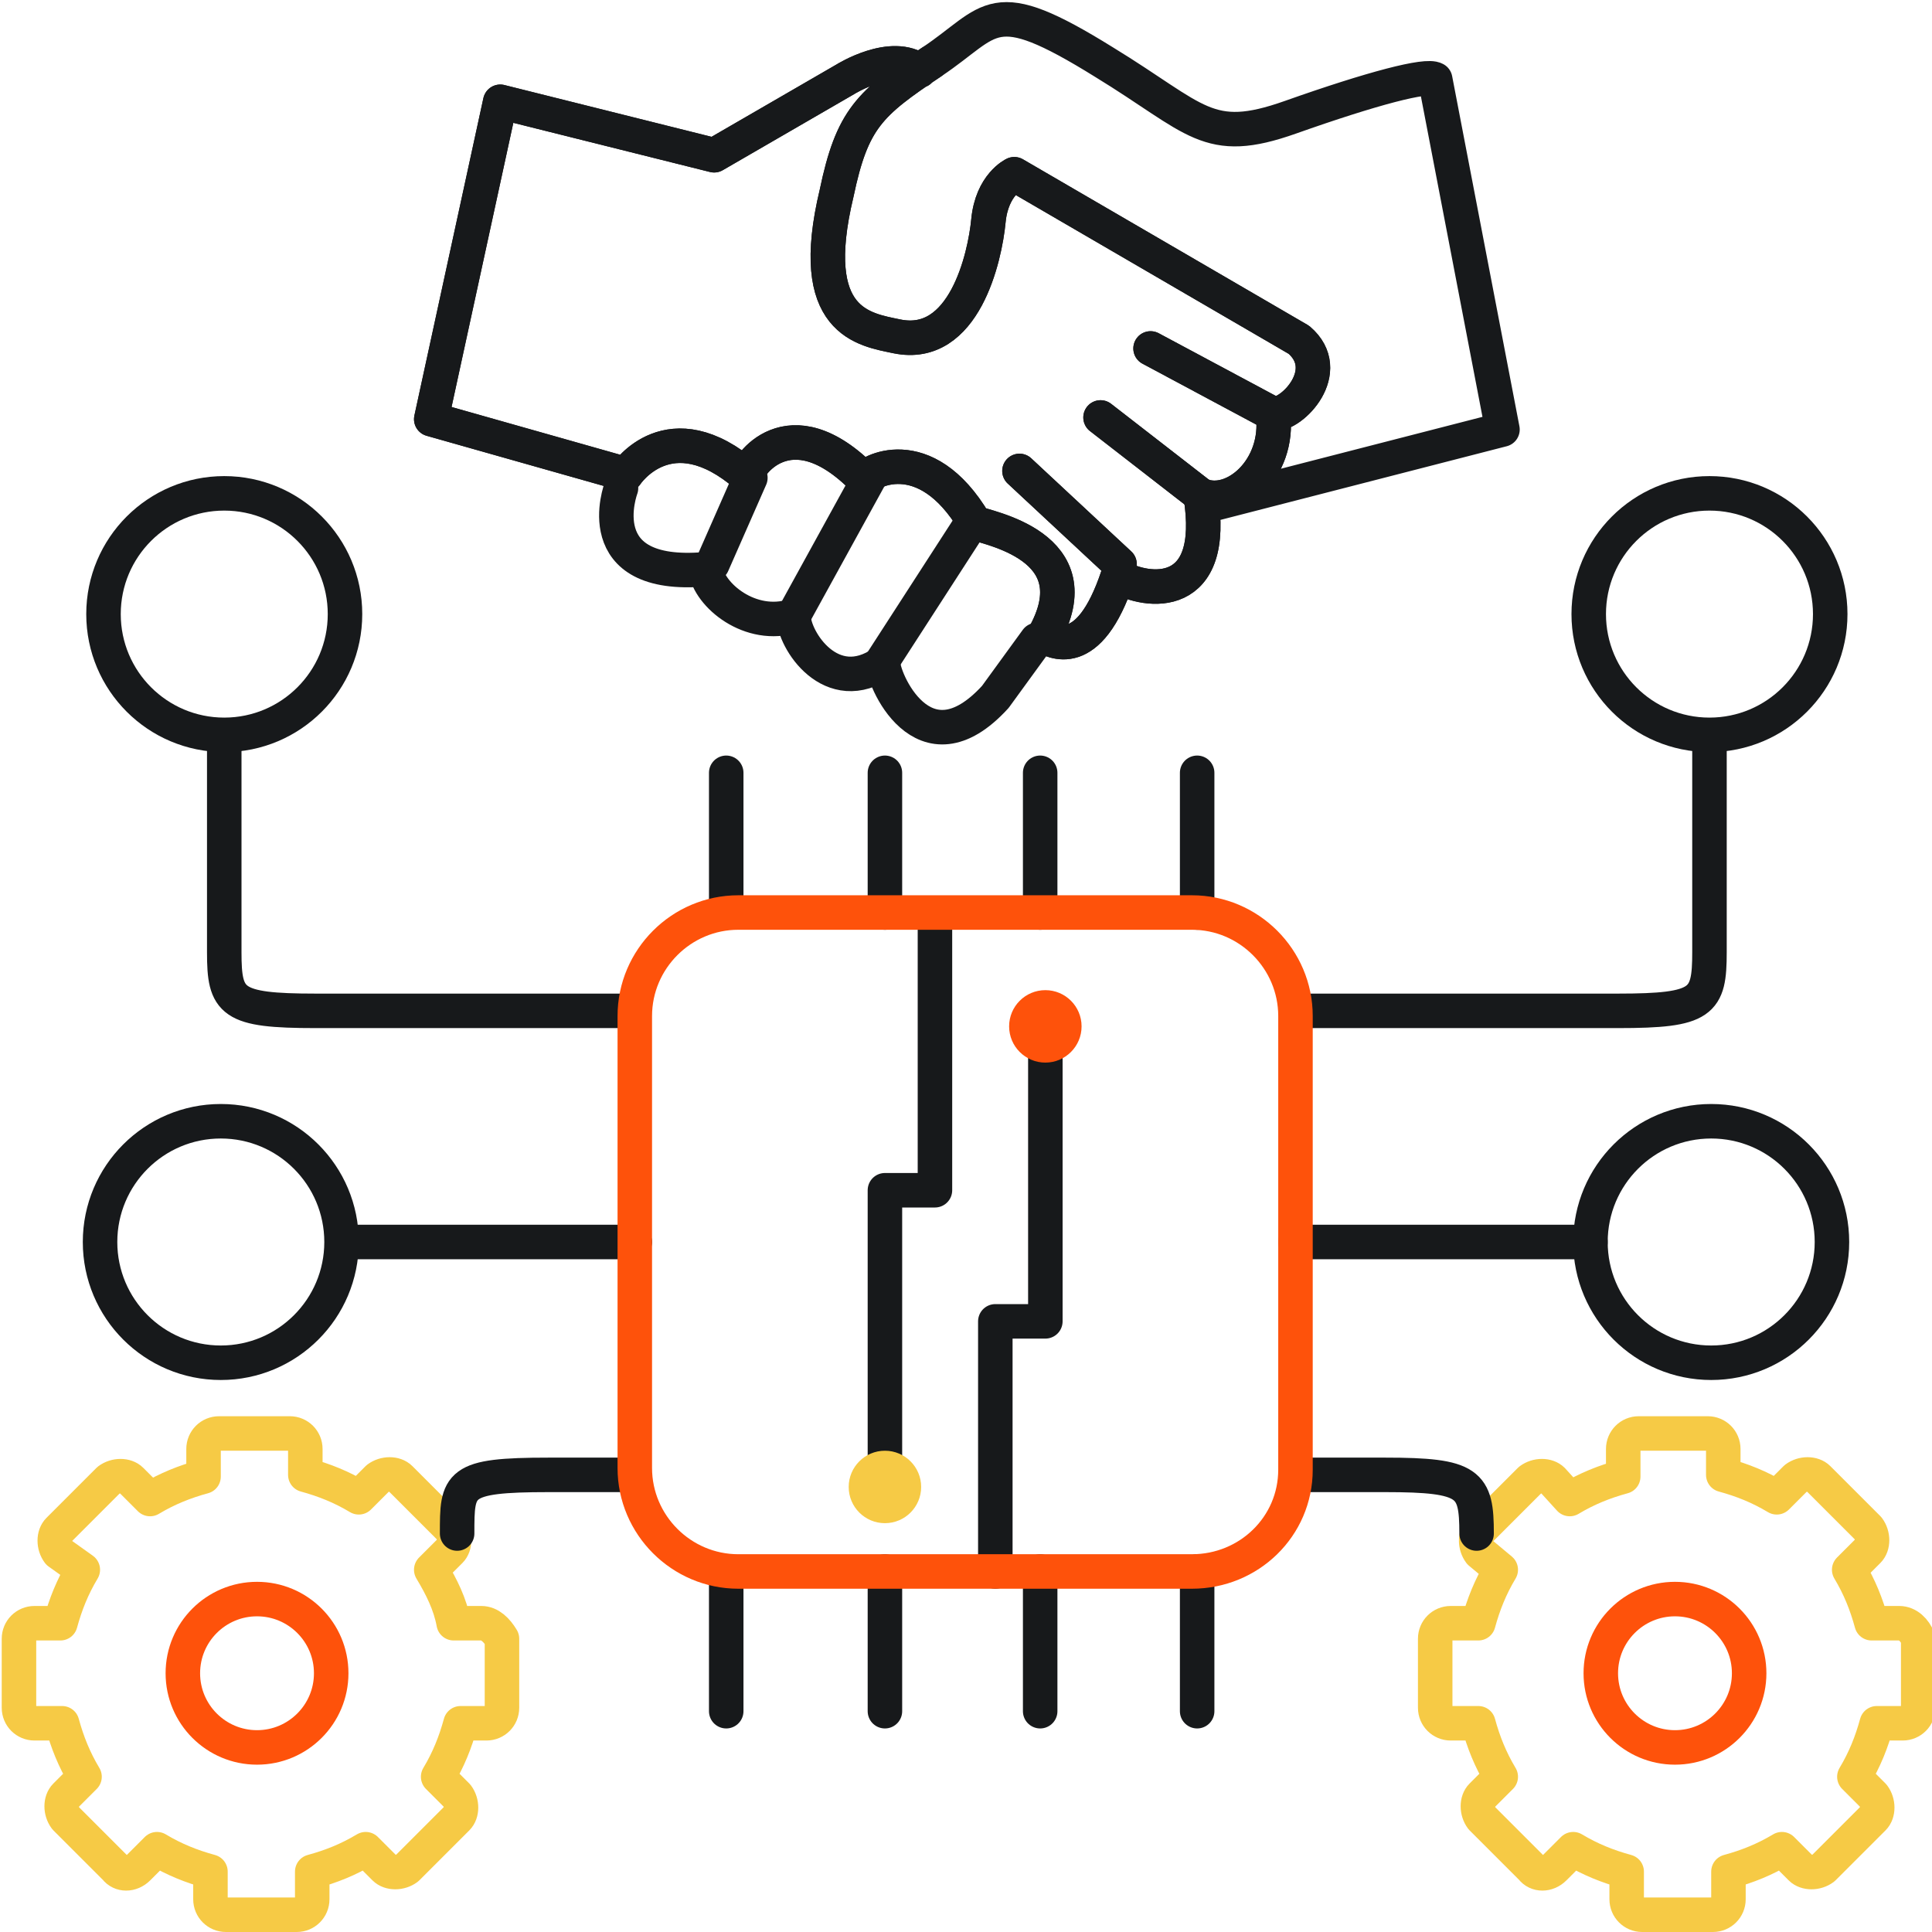 <?xml version="1.0" encoding="utf-8"?>
<!-- Generator: Adobe Illustrator 26.0.2, SVG Export Plug-In . SVG Version: 6.00 Build 0)  -->
<svg version="1.1" xmlns="http://www.w3.org/2000/svg" xmlns:xlink="http://www.w3.org/1999/xlink" x="0px" y="0px"
	 viewBox="0 0 112 112" style="enable-background:new 0 0 112 112;" xml:space="preserve">
<style type="text/css">
	.st0{display:none;}
	.st1{display:inline;}
	.st2{fill:none;stroke:#F6CA45;stroke-width:2;stroke-linecap:round;stroke-linejoin:round;}
	.st3{fill:none;stroke:#FE520B;stroke-width:2;stroke-miterlimit:10;}
	.st4{display:inline;fill:none;stroke:#17191B;stroke-width:2;stroke-linecap:round;stroke-linejoin:round;stroke-miterlimit:10;}
	.st5{fill:none;stroke:#17191B;stroke-width:2;stroke-miterlimit:10;}
	.st6{fill:#FE520B;}
	.st7{fill:#F6CA45;}
	.st8{fill:none;stroke:#17191B;stroke-width:2;stroke-linecap:round;stroke-linejoin:round;stroke-miterlimit:10;}
</style>
<g id="Layer_3_copy" class="st0">
	<g class="st1">
		<path class="st2" d="M30.4,92.5h-1.7c-0.3-1.2-0.8-2.3-1.4-3.3l1.3-1.2c0.3-0.3,0.3-1,0-1.4l-3.2-3.2c-0.3-0.3-1-0.3-1.4,0
			l-1.2,1.3c-1-0.6-2.2-1-3.3-1.4v-1.7c0-0.6-0.4-1-1-1H14c-0.6,0-1,0.5-1,1v1.7c-1.2,0.3-2.3,0.8-3.3,1.4l-1.2-1.2
			c-0.3-0.3-1-0.3-1.4,0l-3.1,3.1c-0.3,0.3-0.3,1,0,1.4l1.3,1.2c-0.6,1-1,2.2-1.4,3.3H2c-0.6,0-1,0.4-1,1v4.5c0,0.6,0.4,1,1,1h1.7
			c0.3,1.2,0.8,2.3,1.4,3.3l-1.3,1.3c-0.3,0.3-0.3,1,0,1.4l3.2,3.2c0.3,0.4,1,0.4,1.4,0l1.3-1.3c1,0.6,2.2,1,3.3,1.4v1.7
			c0,0.6,0.4,1,1,1h4.5c0.6,0,1-0.4,1-1v-1.7c1.2-0.3,2.3-0.8,3.3-1.4l1.2,1.3c0.3,0.3,1,0.3,1.4,0l3.2-3.2c0.3-0.3,0.3-1,0-1.4
			l-1.3-1.2c0.6-1,1-2.2,1.4-3.3h1.6c0.6,0,1-0.4,1-1v-4.5C31.4,92.9,31,92.5,30.4,92.5z"/>
		<circle class="st3" cx="16.2" cy="95.7" r="4.7"/>
	</g>
	<g class="st1">
		<path class="st2" d="M110,12.3h-1.6c-0.3-1.1-0.7-2.1-1.3-3.1l1.2-1.1c0.3-0.3,0.3-0.9,0-1.3l-3-3c-0.3-0.3-0.9-0.3-1.3,0L102.9,5
			c-1-0.6-2-1-3.1-1.3V2.1c0-0.5-0.4-0.9-0.9-0.9h-4.1c-0.5,0-0.9,0.4-0.9,0.9v1.6C92.9,4,91.8,4.4,90.9,5l-1.1-1.1
			c-0.3-0.3-0.9-0.3-1.3,0l-2.9,2.9c-0.3,0.3-0.3,0.9,0,1.3l1.2,1.1c-0.6,1-1,2-1.3,3.1h-1.6c-0.5,0-0.9,0.4-0.9,0.9v4.1
			c0,0.5,0.4,0.9,0.9,0.9h1.6c0.3,1.1,0.7,2.1,1.3,3.1l-1.2,1.2c-0.3,0.3-0.3,0.9,0,1.3l3,3c0.3,0.4,0.9,0.4,1.3,0l1.2-1.2
			c1,0.6,2,1,3.1,1.3v1.6c0,0.5,0.4,0.9,0.9,0.9h4.1c0.5,0,0.9-0.4,0.9-0.9v-1.6c1.1-0.3,2.1-0.7,3.1-1.3l1.1,1.2
			c0.3,0.3,0.9,0.3,1.3,0l3-3c0.3-0.3,0.3-0.9,0-1.3l-1.2-1.1c0.6-1,1-2,1.3-3.1h1.5c0.5,0,0.9-0.4,0.9-0.9v-4.1
			C110.9,12.6,110.5,12.3,110,12.3z"/>
		<circle class="st3" cx="96.9" cy="15.2" r="4.4"/>
	</g>
	<path class="st4" d="M44.9,28.4"/>
	<g class="st1">
		<g>
			<g>
				<circle class="st5" cx="35.8" cy="40.1" r="7"/>
				<circle class="st5" cx="26.7" cy="72" r="7"/>
				<circle class="st5" cx="104" cy="72" r="7"/>
				<circle class="st5" cx="94.9" cy="40.1" r="7"/>
				<g>
					<circle class="st6" cx="94.9" cy="40.1" r="2.1"/>
				</g>
				<line class="st5" x1="88.3" y1="72" x2="97" y2="72"/>
				<line class="st5" x1="33.7" y1="72" x2="42.4" y2="72"/>
				<path class="st5" d="M78.4,91.1H52.1c-3.3,0-6-2.7-6-6V58.9c0-3.3,2.7-6,6-6h26.3c3.3,0,6,2.7,6,6v26.3
					C84.4,88.5,81.7,91.1,78.4,91.1z"/>
				<path class="st5" d="M94.9,47.7v7.5c0,2.9-0.4,3.4-5.3,3.4h-5.2"/>
				<path class="st5" d="M35.8,47.7v7.5c0,2.9,0.4,3.4,5.3,3.4h5.2"/>
				<circle class="st5" cx="94.9" cy="104" r="7"/>
				<circle class="st5" cx="35.8" cy="104" r="7"/>
				<g>
					<circle class="st7" cx="35.8" cy="104" r="2.1"/>
				</g>
				<path class="st5" d="M35.8,96.4v-7.5c0-2.9,0-3.4,5.3-3.4h5.2"/>
				<path class="st5" d="M94.9,96.4v-7.5c0-2.9-0.4-3.4-5.3-3.4h-5.2"/>
				<g>
					<line class="st5" x1="51.4" y1="52.9" x2="51.4" y2="44.8"/>
					<line class="st5" x1="60.6" y1="52.9" x2="60.6" y2="44.8"/>
					<line class="st5" x1="69.6" y1="52.9" x2="69.6" y2="44.8"/>
					<line class="st5" x1="78.8" y1="52.9" x2="78.8" y2="44.8"/>
				</g>
				<g>
					<line class="st5" x1="51.4" y1="99.2" x2="51.4" y2="91.1"/>
					<line class="st5" x1="60.6" y1="99.2" x2="60.6" y2="91.1"/>
					<line class="st5" x1="69.6" y1="99.2" x2="69.6" y2="91.1"/>
					<line class="st5" x1="78.8" y1="99.2" x2="78.8" y2="91.1"/>
				</g>
			</g>
		</g>
		<g>
			<g>
				<polyline class="st5" points="67,91.1 67,76.6 69.9,76.6 69.9,60.3 				"/>
				<circle class="st6" cx="69.9" cy="59.5" r="2.1"/>
			</g>
			<g>
				<polyline class="st5" points="63.5,53.7 63.5,69 60.6,69 60.6,85.4 				"/>
				<circle class="st7" cx="60.6" cy="86.2" r="2.1"/>
			</g>
		</g>
	</g>
	<g class="st1">
		<path class="st8" d="M63.8,28.4l16.5-4.3c0,0,0,0-3.7-19.7c-0.5-0.3-3.4,0.5-8.2,2.1s-5.2,0.2-10.5-3c-6.4-4-6.2-2.3-9.7,0
			s-4.4,3.2-5.3,7.3c-1.8,7.2,1.5,7.6,3.4,8c3.7,0.8,4.9-4.5,5.1-6.4S53,9.8,53,9.8s0,0,16,9.3c2,1.8-0.4,4.3-1.5,4.2
			c0.4,3.1-2.2,5.3-4.1,4.5c1,6-3,5.5-4.7,4.5c-1.7,4.9-3.7,3.6-4.2,3.3c2.9-5.1-3.2-6.1-3.9-6.4c-2.8-4.7-6.1-2.9-6.2-2.4
			c-4.3-4.4-6.7-0.6-6.6-0.2c-4.4-3.8-6.8-0.1-6.8-0.1l-10.9-3.1l4-17.7l12,3l7.3-4.4c0,0,2.6-1.6,4.2-0.5"/>
		<path class="st8" d="M30.9,27.4c0,0-1.9,5.2,4.7,4.5c0.2,1.4,2.5,3.4,4.9,2.6c0,1.4,2.1,4.7,5,2.6c-0.1,0.7,2.2,6.4,6.3,1.9
			c2.3-3.2,2.3-3.2,2.3-3.2"/>
		<line class="st8" x1="58.8" y1="31.7" x2="53.2" y2="26.4"/>
		<line class="st8" x1="63.4" y1="27.8" x2="57.8" y2="23.4"/>
		<line class="st8" x1="67.5" y1="23.2" x2="60.6" y2="19.6"/>
		<line class="st8" x1="36.1" y1="31.7" x2="38.2" y2="26.9"/>
		<line class="st8" x1="44.8" y1="26.9" x2="40.6" y2="34.6"/>
		<line class="st8" x1="50.6" y1="29.3" x2="45.5" y2="37.2"/>
		<path class="st8" d="M48.3,3.5c-3.4,2.3-4.4,3.2-5.3,7.3c-1.8,7.2,1.5,7.6,3.4,8c3.7,0.8,4.9-4.5,5.1-6.4S53,9.8,53,9.8
			s0,0,16,9.3c2,1.8-0.4,4.3-1.5,4.2c0.4,3.1-2.2,5.3-4.1,4.5c1,6-3,5.5-4.7,4.5c-1.7,4.9-3.7,3.6-4.2,3.3c2.9-5.1-3.2-6.1-3.9-6.4
			c-2.8-4.7-6.1-2.9-6.2-2.4c-4.3-4.4-6.7-0.6-6.6-0.2c-4.4-3.8-6.8-0.1-6.8-0.1l-10.9-3.1l4-17.7l12,3l7.3-4.4c0,0,2.6-1.6,4.2-0.5
			"/>
		<path class="st8" d="M63.8,28.4"/>
		<line class="st8" x1="58.8" y1="31.7" x2="53.2" y2="26.4"/>
		<line class="st8" x1="63.4" y1="27.8" x2="57.8" y2="23.4"/>
		<line class="st8" x1="67.5" y1="23.2" x2="60.6" y2="19.6"/>
	</g>
</g>
<g id="Layer_3_copy_2">
	<path class="st8" d="M44.9-17.3"/>
	<g>
		<path class="st8" d="M70,29.3l17.1-4.4c0,0,0,0-3.9-20.3c-0.5-0.3-3.6,0.5-8.4,2.2S69.4,6.9,64,3.6c-6.6-4.1-6.4-2.4-10,0
			c-3.6,2.4-4.6,3.3-5.5,7.6c-1.8,7.5,1.6,7.9,3.5,8.3c3.9,0.8,5.1-4.6,5.3-6.7s1.5-2.7,1.5-2.7s0,0,16.5,9.6
			c2.1,1.8-0.4,4.4-1.5,4.3c0.4,3.2-2.3,5.5-4.2,4.7c1,6.2-3.1,5.7-4.8,4.7c-1.7,5.1-3.8,3.7-4.3,3.5c3-5.3-3.4-6.3-4-6.6
			c-2.9-4.9-6.3-2.9-6.4-2.5c-4.4-4.5-6.9-0.6-6.8-0.2c-4.5-3.9-7-0.1-7-0.1l-11.3-3.2L29,5.9l12.4,3.1L49,4.6c0,0,2.7-1.7,4.3-0.5"
			/>
		<path class="st8" d="M36,28.3c0,0-2,5.3,4.9,4.7c0.2,1.5,2.6,3.5,5.1,2.7c0,1.4,2.2,4.8,5.2,2.7c-0.1,0.8,2.3,6.6,6.5,2
			c2.4-3.3,2.4-3.3,2.4-3.3"/>
		<line class="st8" x1="64.9" y1="32.7" x2="59.1" y2="27.3"/>
		<line class="st8" x1="69.6" y1="28.7" x2="63.8" y2="24.2"/>
		<line class="st8" x1="73.8" y1="24" x2="66.7" y2="20.2"/>
		<line class="st8" x1="41.3" y1="32.7" x2="43.5" y2="27.7"/>
		<line class="st8" x1="50.4" y1="27.7" x2="46" y2="35.7"/>
		<line class="st8" x1="56.4" y1="30.2" x2="51.1" y2="38.4"/>
		<path class="st8" d="M54,3.6c-3.6,2.4-4.6,3.3-5.5,7.6c-1.8,7.5,1.6,7.9,3.5,8.3c3.9,0.8,5.1-4.6,5.3-6.7s1.5-2.7,1.5-2.7
			s0,0,16.5,9.6c2.1,1.8-0.4,4.4-1.5,4.3c0.4,3.2-2.3,5.5-4.2,4.7c1,6.2-3.1,5.7-4.8,4.7c-1.7,5.1-3.8,3.7-4.3,3.5
			c3-5.3-3.4-6.3-4-6.6c-2.9-4.9-6.3-2.9-6.4-2.5c-4.4-4.5-6.9-0.6-6.8-0.2c-4.5-3.9-7-0.1-7-0.1l-11.3-3.2L29,5.9l12.4,3.1L49,4.6
			c0,0,2.7-1.7,4.3-0.5"/>
		<path class="st8" d="M70,29.3"/>
		<line class="st8" x1="64.9" y1="32.7" x2="59.1" y2="27.3"/>
		<line class="st8" x1="69.6" y1="28.7" x2="63.8" y2="24.2"/>
		<line class="st8" x1="73.8" y1="24" x2="66.7" y2="20.2"/>
	</g>
	<g>
		<path class="st2" d="M27.9,94.1h-1.6C26.1,93,25.6,92,25,91l1.1-1.1c0.3-0.3,0.3-0.9,0-1.3l-2.9-2.9c-0.3-0.3-0.9-0.3-1.3,0
			l-1.1,1.1c-1-0.6-2-1-3.1-1.3V84c0-0.5-0.4-0.9-0.9-0.9h-4.1c-0.5,0-0.9,0.4-0.9,0.9v1.6c-1.1,0.3-2.1,0.7-3.1,1.3l-1.1-1.1
			c-0.3-0.3-0.9-0.3-1.3,0l-2.9,2.9c-0.3,0.3-0.3,0.9,0,1.3L4.8,91c-0.6,1-1,2-1.3,3.1H2c-0.5,0-0.9,0.4-0.9,0.9V99
			c0,0.5,0.4,0.9,0.9,0.9h1.6c0.3,1.1,0.7,2.1,1.3,3.1l-1.1,1.1c-0.3,0.3-0.3,0.9,0,1.3l2.9,2.9c0.3,0.4,0.9,0.4,1.3,0l1.1-1.1
			c1,0.6,2,1,3.1,1.3v1.6c0,0.5,0.4,0.9,0.9,0.9h4.1c0.5,0,0.9-0.4,0.9-0.9v-1.6c1.1-0.3,2.1-0.7,3.1-1.3l1.1,1.1
			c0.3,0.3,0.9,0.3,1.3,0l2.9-2.9c0.3-0.3,0.3-0.9,0-1.3l-1.1-1.1c0.6-1,1-2,1.3-3.1h1.5c0.5,0,0.9-0.4,0.9-0.9V95
			C28.8,94.5,28.4,94.1,27.9,94.1z"/>
		<circle class="st3" cx="14.9" cy="97" r="4.3"/>
	</g>
	<g>
		<path class="st2" d="M110.1,94.1h-1.6c-0.3-1.1-0.7-2.1-1.3-3.1l1.1-1.1c0.3-0.3,0.3-0.9,0-1.3l-2.9-2.9c-0.3-0.3-0.9-0.3-1.3,0
			l-1.1,1.1c-1-0.6-2-1-3.1-1.3V84c0-0.5-0.4-0.9-0.9-0.9H95c-0.5,0-0.9,0.4-0.9,0.9v1.6c-1.1,0.3-2.1,0.7-3.1,1.3L90,85.8
			c-0.3-0.3-0.9-0.3-1.3,0l-2.9,2.9c-0.3,0.3-0.3,0.9,0,1.3L87,91c-0.6,1-1,2-1.3,3.1h-1.6c-0.5,0-0.9,0.4-0.9,0.9V99
			c0,0.5,0.4,0.9,0.9,0.9h1.6C86,101,86.4,102,87,103l-1.1,1.1c-0.3,0.3-0.3,0.9,0,1.3l2.9,2.9c0.3,0.4,0.9,0.4,1.3,0l1.1-1.1
			c1,0.6,2,1,3.1,1.3v1.6c0,0.5,0.4,0.9,0.9,0.9h4.1c0.5,0,0.9-0.4,0.9-0.9v-1.6c1.1-0.3,2.1-0.7,3.1-1.3l1.1,1.1
			c0.3,0.3,0.9,0.3,1.3,0l2.9-2.9c0.3-0.3,0.3-0.9,0-1.3l-1.1-1.1c0.6-1,1-2,1.3-3.1h1.5c0.5,0,0.9-0.4,0.9-0.9V95
			C111,94.5,110.6,94.1,110.1,94.1z"/>
		<circle class="st3" cx="97.1" cy="97" r="4.3"/>
	</g>
	<g>
		<g>
			<g>
				<g>
					<circle class="st8" cx="13" cy="35.6" r="7"/>
					<circle class="st8" cx="99.1" cy="35.6" r="7"/>
					<line class="st8" x1="75.1" y1="72" x2="92.2" y2="72"/>
					<line class="st8" x1="19.9" y1="72" x2="36.8" y2="72"/>
					<path class="st8" d="M99.1,43.2v12c0,2.9-0.4,3.4-5.3,3.4H75.1"/>
					<path class="st8" d="M13,43.2v12c0,2.9,0.4,3.4,5.3,3.4h18.1"/>
					<path class="st8" d="M26.5,88.9c0-2.9,0-3.4,5.3-3.4h4.6"/>
					<path class="st8" d="M85.6,88.9c0-2.9-0.4-3.4-5.3-3.4h-5.2"/>
					<g>
						<line class="st8" x1="42.1" y1="52.9" x2="42.1" y2="44.8"/>
						<line class="st8" x1="51.3" y1="52.9" x2="51.3" y2="44.8"/>
						<line class="st8" x1="60.3" y1="52.9" x2="60.3" y2="44.8"/>
						<line class="st8" x1="69.4" y1="52.9" x2="69.4" y2="44.8"/>
					</g>
					<g>
						<line class="st8" x1="42.1" y1="99.2" x2="42.1" y2="91.1"/>
						<line class="st8" x1="51.3" y1="99.2" x2="51.3" y2="91.1"/>
						<line class="st8" x1="60.3" y1="99.2" x2="60.3" y2="91.1"/>
						<line class="st8" x1="69.4" y1="99.2" x2="69.4" y2="91.1"/>
					</g>
					<circle class="st8" cx="12.8" cy="72" r="7"/>
					<circle class="st8" cx="99.2" cy="72" r="7"/>
				</g>
			</g>
			<g>
				<g>
					<polyline class="st8" points="57.7,91.1 57.7,76.6 60.6,76.6 60.6,60.3 					"/>
					<circle class="st6" cx="60.6" cy="59.5" r="2.1"/>
				</g>
				<g>
					<polyline class="st8" points="54.2,53.7 54.2,69 51.3,69 51.3,85.4 					"/>
					<circle class="st7" cx="51.3" cy="86.2" r="2.1"/>
				</g>
			</g>
		</g>
		<path class="st3" d="M69.1,91.1H42.8c-3.3,0-6-2.7-6-6V58.9c0-3.3,2.7-6,6-6h26.3c3.3,0,6,2.7,6,6v26.3
			C75.1,88.5,72.4,91.1,69.1,91.1z"/>
	</g>
</g>
</svg>
